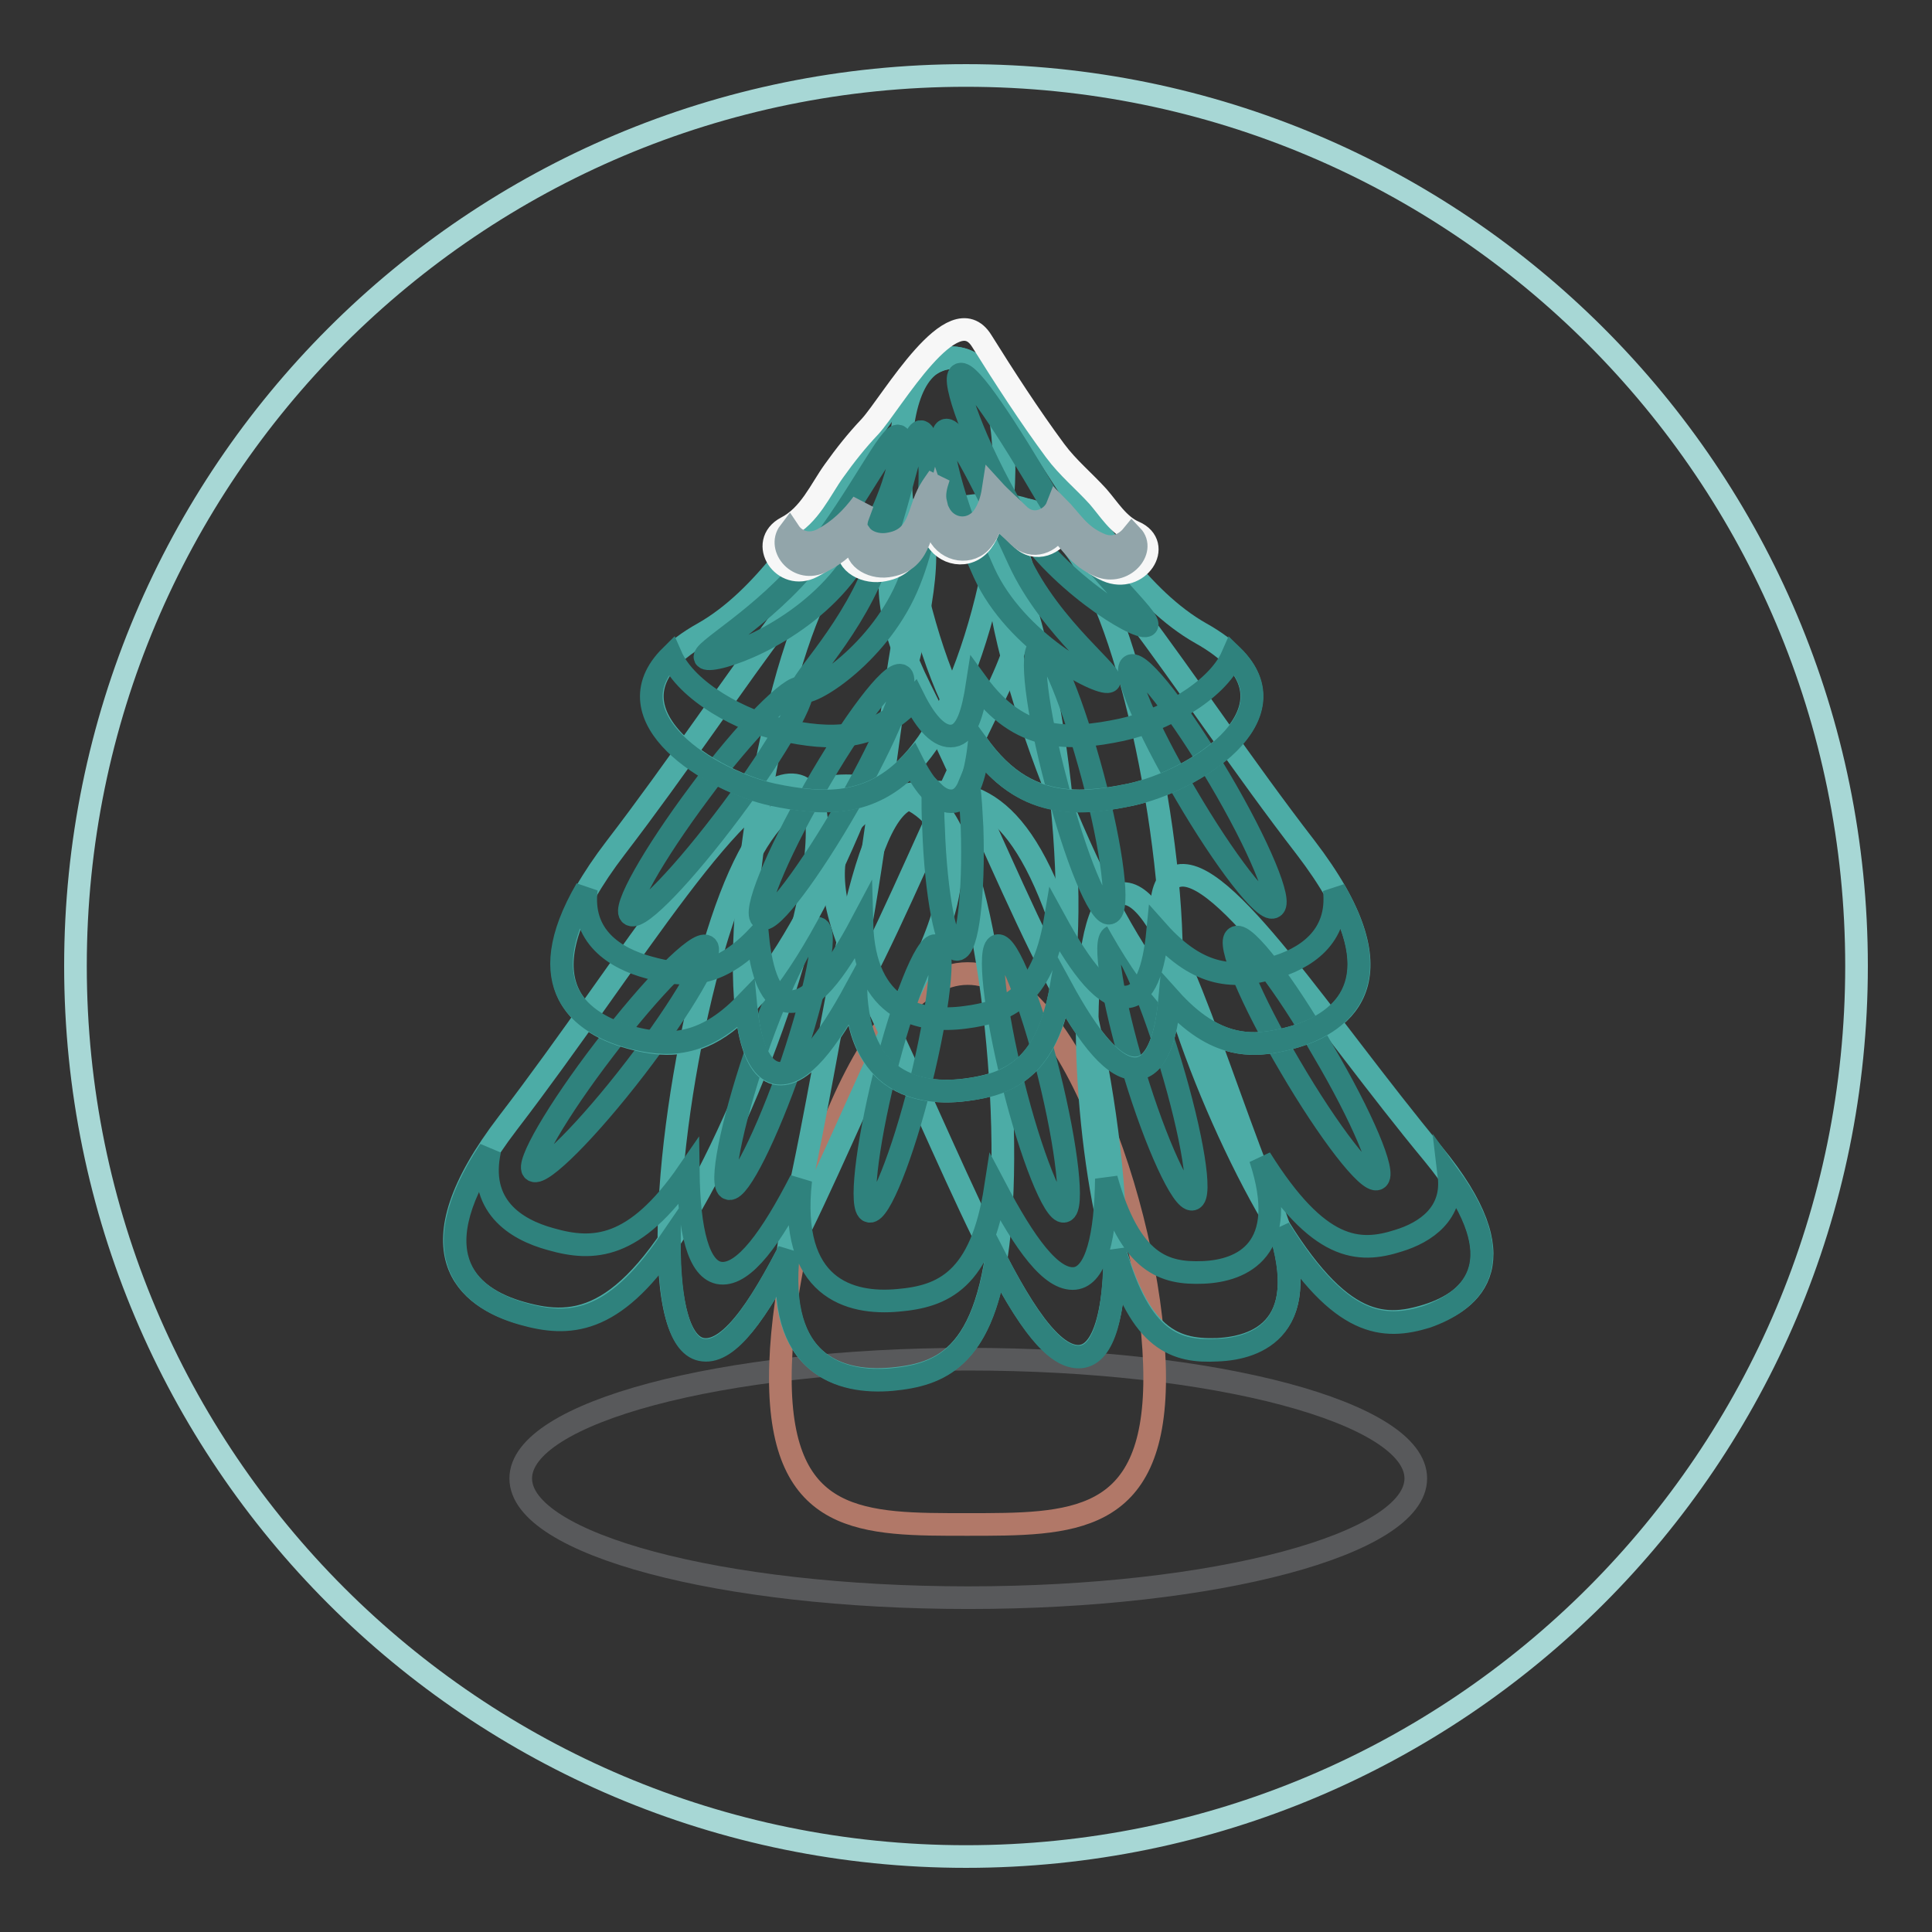<?xml version="1.0" encoding="utf-8"?>
<!-- Svg Vector Icons : http://www.onlinewebfonts.com/icon -->
<!DOCTYPE svg PUBLIC "-//W3C//DTD SVG 1.1//EN" "http://www.w3.org/Graphics/SVG/1.1/DTD/svg11.dtd">
<svg version="1.1" xmlns="http://www.w3.org/2000/svg" xmlns:xlink="http://www.w3.org/1999/xlink" x="0px" y="0px" viewBox="0 0 256 256" enable-background="new 0 0 256 256" xml:space="preserve">
<rect x="0" y="0" width="256" height="256" fill="#333333" stroke="none"/>
<g> <path stroke-width="3" fill-opacity="0" stroke="#a7d7d5"  d="M10,128c0,65.2,52.8,118,118,118s118-52.8,118-118c0-65.2-52.8-118-118-118S10,62.8,10,128L10,128z"/> <path stroke-width="3" fill-opacity="0" stroke="#58595b"  d="M187.6,195.9c0,8.7-26.5,15.8-59.3,15.8c-32.8,0-59.3-7.1-59.3-15.8s26.5-15.8,59.3-15.8 C161.1,180.1,187.6,187.2,187.6,195.9z"/> <path stroke-width="3" fill-opacity="0" stroke="#b17868"  d="M153,182.6c0,19.5-11.1,19.4-24.8,19.4c-13.7,0-24.8,0.2-24.8-19.4c0-19.5,11.1-53.6,24.8-53.6 C142,128.9,153,163,153,182.6z"/> <path stroke-width="3" fill-opacity="0" stroke="#4caca6"  d="M93.6,156.1C83.5,175.3,76.4,176,69.2,174c-7.3-2-15-8.1-1.9-25.2c16.2-21.1,31.1-46.7,38.4-44.7 C112.9,106.2,103.7,136.8,93.6,156.1z M132.8,157.7c-0.8,21.3-7,24.3-14.6,25c-7.6,0.7-17.4-2.3-12.8-22.5 c5.7-25.1,8.2-53.8,15.7-54.5C128.7,105,133.6,136.4,132.8,157.7z"/> <path stroke-width="3" fill-opacity="0" stroke="#4caca6"  d="M94.5,125.8c6-20.6,12.8-22.4,20.4-21.5c7.5,0.8,16.4,5.6,7,24.4c-11.7,23.4-21.1,50.9-28.7,50.1 C85.6,178,88.5,146.4,94.5,125.8z M167.8,159.8c9.2,16.1,15.2,16.4,21.3,14.5c6.1-1.9,12.4-7.3,0.8-21.4 c-14.5-17.5-27.9-38.7-34-36.8C149.8,118,158.7,143.7,167.8,159.8L167.8,159.8z"/> <path stroke-width="3" fill-opacity="0" stroke="#4caca6"  d="M141.9,126.6c-6-20.6-12.8-22.3-20.4-21.5c-7.5,0.8-16.4,5.6-7,24.5c11.7,23.4,21.1,50.9,28.7,50.1 C150.8,178.8,147.9,147.2,141.9,126.6L141.9,126.6z"/> <path stroke-width="3" fill-opacity="0" stroke="#4caca6"  d="M146.5,160.6c3.5,16.7,8.8,18.4,14.8,18.2c6.1-0.3,13.4-3.6,7.1-19.1c-7.8-19.2-13.6-41.5-19.6-41.3 C142.7,118.7,143.1,144,146.5,160.6L146.5,160.6z"/> <path stroke-width="3" fill-opacity="0" stroke="#2f827d"  d="M192,155.8c0.6,5-3.1,7.5-6.7,8.6c-5.3,1.7-10.6,1.4-18.3-10.9c4,12.1-2.4,14.9-7.6,15.1 c-5.1,0.2-9.6-1.1-12.8-12.4c-0.1,7.5-1.3,12.9-4.2,13.2c-3.1,0.3-6.6-4.6-10.5-12c-1.9,12.3-7,14.4-12.9,14.9 c-6.4,0.6-14.5-1.6-12.9-15.9c-3.9,7.6-7.5,12.6-10.6,12.3c-3-0.3-4.2-5.8-4.3-13.4c-7.1,10.3-12.6,10.5-18.2,8.9 c-4.8-1.3-9.7-4.5-8.1-11.8c-9.5,14.4-2.4,19.8,4.4,21.7c6,1.7,11.9,1.5,19.4-9.5c0,8.1,1.3,14,4.5,14.3c3.4,0.4,7.1-5,11.3-13.1 c-1.7,15.2,6.9,17.6,13.7,17c6.3-0.6,11.7-2.8,13.8-15.9c4.1,8,7.8,13.2,11.2,12.9c3.2-0.3,4.5-6,4.5-14.1 c3.4,12.1,8.2,13.5,13.6,13.2c5.6-0.2,12.4-3.2,8.2-16.1c8.2,13.2,13.9,13.4,19.5,11.7C194.7,172.5,200.6,167.7,192,155.8 L192,155.8z"/> <path stroke-width="3" fill-opacity="0" stroke="#2f827d"  d="M175.3,139.2c5.2,8.8,8.4,16.4,7.2,17c-1.2,0.6-6.4-6.1-11.6-15c-5.2-8.8-8.4-16.5-7.1-17 C165,123.6,170.2,130.3,175.3,139.2L175.3,139.2z M80.1,139c-6.3,8.2-10.5,15.5-9.4,16.1c1.1,0.7,7.2-5.4,13.5-13.6 c6.3-8.2,10.5-15.5,9.4-16.1C92.5,124.6,86.4,130.7,80.1,139z"/> <path stroke-width="3" fill-opacity="0" stroke="#2f827d"  d="M100.1,139.6c-3.2,9.5-4.8,17.6-3.5,17.9c1.3,0.3,5-7.1,8.3-16.6c3.2-9.5,4.8-17.5,3.5-17.9 C107.1,122.6,103.4,130.1,100.1,139.6z M117.2,142.4c-2.4,9.7-3.3,17.8-2,18.1c1.3,0.3,4.4-7.4,6.8-17.1c2.4-9.7,3.3-17.8,2-18.1 C122.7,125,119.6,132.7,117.2,142.4z M139,142.4c2.4,9.7,3.3,17.8,2,18.1c-1.3,0.3-4.4-7.4-6.8-17.1c-2.4-9.7-3.3-17.8-2-18.1 C133.5,125,136.6,132.7,139,142.4z M155.1,140.9c2.9,9.6,4.2,17.7,2.9,18c-1.3,0.3-4.8-7.2-7.7-16.8c-2.9-9.6-4.2-17.7-2.9-18 C148.8,123.8,152.2,131.3,155.1,140.9L155.1,140.9z"/> <path stroke-width="3" fill-opacity="0" stroke="#4caca6"  d="M107.9,119.6c-10.1,19.3-17.1,19.9-24.4,17.9c-7.3-2-15-8.1-1.9-25.2c16.2-21.1,31.1-46.7,38.4-44.7 C127.2,69.6,117.9,100.3,107.9,119.6z"/> <path stroke-width="3" fill-opacity="0" stroke="#4caca6"  d="M141.4,118.9c0.2,21.3-5.9,24.5-13.4,25.5c-7.5,1-17.5-1.6-13.9-22c4.5-25.3,5.6-54,13.1-55 C134.8,66.5,141.2,97.7,141.4,118.9z"/> <path stroke-width="3" fill-opacity="0" stroke="#4caca6"  d="M104.4,89.3c6-20.6,12.8-22.4,20.4-21.6c7.5,0.8,16.4,5.6,7,24.5c-11.7,23.4-21.1,50.9-28.7,50.1 C95.6,141.5,98.5,109.9,104.4,89.3z"/> <path stroke-width="3" fill-opacity="0" stroke="#4caca6"  d="M146.7,119.6c10.1,19.3,17.1,19.9,24.4,17.9c7.3-2,15-8.1,1.9-25.2c-16.3-21.1-31.1-46.7-38.4-44.7 C127.3,69.6,136.6,100.3,146.7,119.6z"/> <path stroke-width="3" fill-opacity="0" stroke="#4caca6"  d="M149.4,88.6C143.4,68,136.6,66.2,129,67c-7.6,0.8-16.4,5.6-7,24.4c11.7,23.4,21.1,50.9,28.7,50.1 C158.2,140.8,155.4,109.2,149.4,88.6L149.4,88.6z"/> <path stroke-width="3" fill-opacity="0" stroke="#2f827d"  d="M176.8,117.9c0.7,6.3-3.9,9.2-8.3,10.4c-4.8,1.3-9.5,1.4-15.1-4.9c-0.5,5.1-1.7,8.5-4.1,8.7 c-2.9,0.3-6-3.7-9.5-10.1c-1.7,10.1-6.4,12.1-11.9,12.8c-5.9,0.8-13.4-0.8-13.7-12.5c-3.5,6.6-6.7,10.7-9.7,10.4 c-2.3-0.2-3.6-3.6-4.1-8.6c-5.3,5.6-9.8,5.4-14.4,4.1c-4.5-1.2-9.1-4.1-8.3-10.4c-7.5,12.9-0.7,17.8,5.7,19.6 c4.9,1.3,9.7,1.5,15.4-4.4c0.5,5.4,1.9,8.9,4.3,9.2c3.1,0.3,6.5-4.1,10.3-11.1c0.4,12.4,8.3,14.1,14.6,13.3 c5.8-0.7,10.7-2.9,12.6-13.6c3.7,6.8,7.1,11.1,10.1,10.8c2.5-0.3,3.8-3.9,4.3-9.3c6,6.7,11,6.6,16.1,5.2 C177.5,135.7,184.2,130.7,176.8,117.9L176.8,117.9z"/> <path stroke-width="3" fill-opacity="0" stroke="#2f827d"  d="M161.6,103.2c5.2,8.8,8.4,16.5,7.1,17c-1.2,0.6-6.4-6.1-11.6-15c-5.2-8.8-8.4-16.5-7.2-17 C151.2,87.7,156.4,94.4,161.6,103.2L161.6,103.2z"/> <path stroke-width="3" fill-opacity="0" stroke="#2f827d"  d="M144.8,102.9c2.6,9.7,3.6,17.8,2.2,18.1c-1.3,0.3-4.5-7.3-7-17.1c-2.6-9.7-3.6-17.8-2.2-18.1 C139.1,85.6,142.2,93.2,144.8,102.9z"/> <path stroke-width="3" fill-opacity="0" stroke="#2f827d"  d="M92.7,105c-6.2,8.3-10.3,15.6-9.1,16.2c1.2,0.7,7.1-5.5,13.3-13.8c6.2-8.3,10.3-15.6,9.2-16.2 S98.8,96.7,92.7,105z"/> <path stroke-width="3" fill-opacity="0" stroke="#2f827d"  d="M107.9,104.6c-5.1,8.9-8.2,16.5-6.9,17.1c1.2,0.6,6.3-6.2,11.4-15.1c5.1-8.9,8.2-16.5,7-17.1 C118.1,88.9,113,95.7,107.9,104.6z M128.4,104.1c-0.5,1.2-1.2,1.9-2.1,2c-0.9,0.1-1.8-0.3-2.7-1.2c0,1.5,0,3.1,0.1,4.8 c0.3,8.9,1.7,16.1,3.1,16.1c1.4,0,2.3-7.3,2-16.2C128.7,107.7,128.6,105.8,128.4,104.1z"/> <path stroke-width="3" fill-opacity="0" stroke="#4caca6"  d="M126.9,91c-6.8,16-15.1,16.2-24.4,14.3c-9.3-2-25.2-12.5-9.3-21.4c15.9-9,24.5-38.4,33.9-36.4 C136.3,49.3,133.7,75,126.9,91z"/> <path stroke-width="3" fill-opacity="0" stroke="#4caca6"  d="M125.4,91c6.8,16,15.1,16.2,24.4,14.3c9.3-2,25.2-12.5,9.3-21.4c-15.9-9-24.5-38.4-33.9-36.4 C116,49.3,118.7,75,125.4,91z"/> <path stroke-width="3" fill-opacity="0" stroke="#2f827d"  d="M163.3,86.9c-2.1,4.8-9.5,8.7-14.7,9.8c-7.1,1.5-13.5,1.6-19.1-6.1c-0.6,3.9-1.4,6.6-3.2,6.9 c-1.8,0.3-3.6-1.7-5.2-4.9c-5.2,5.7-11.1,5.5-17.5,4.1c-5.2-1.1-12.6-5-14.7-9.8c-8.3,8.2,5.2,16.6,13.5,18.4 c6.7,1.4,13,1.7,18.5-4.3c1.7,3.4,3.6,5.5,5.5,5.2c1.8-0.3,2.8-3.1,3.3-7.3c5.9,8.1,12.7,8,20.1,6.4 C158.2,103.5,171.6,95,163.3,86.9z M138.8,65.9c5.2,8.8,14.3,16.5,13.1,17c-1.2,0.6-12.3-6.1-17.5-15c-5.2-8.8-8.4-17.8-7.2-18.3 C128.4,49,133.6,57,138.8,65.9z"/> <path stroke-width="3" fill-opacity="0" stroke="#2f827d"  d="M135,74.2c4.2,9.2,13.2,15.6,11.9,16.1c-1.3,0.5-12.3-5.2-16.5-14.4c-4.2-9.2-6.4-18.4-5.1-18.9 C126.6,56.5,130.8,65,135,74.2z"/> <path stroke-width="3" fill-opacity="0" stroke="#2f827d"  d="M111.7,76.4c6.5-8.1,8.6-17.9,7.4-18.6c-1.1-0.7-5.1,8-11.5,16.1S92.4,86.5,93.5,87.2 C94.6,87.9,105.2,84.5,111.7,76.4z"/> <path stroke-width="3" fill-opacity="0" stroke="#2f827d"  d="M120.5,77c3.8-9.4,2.9-19.3,1.6-19.8c-1.3-0.4-2.5,8.9-6.2,18.2c-3.8,9.4-10.9,15.8-9.6,16.2 C107.6,92.2,116.8,86.4,120.5,77L120.5,77z"/> <path stroke-width="3" fill-opacity="0" stroke="#f7f7f7"  d="M150.3,70.5c-2.1-0.9-3.4-3.1-4.8-4.7c-1.9-2.1-4-3.8-5.7-6.1c-3.4-4.6-6.7-9.7-9.7-14.5 c-3.8-6.2-11.9,8.1-14.8,11.3c-1.8,1.9-3.3,3.8-4.8,5.9c-1.8,2.5-3.2,5.9-6.3,7.5c-3.8,2-0.4,7.2,3.4,5.2c2.5-1.3,4.2-3.2,5.7-5.3 c-0.3,0.7-0.5,1.4-0.8,2.1c-0.8,2.4,1.8,4,4.2,3.7c4.7-0.6,4.3-4.8,6-7.8c0.4-0.7,0.8-1.3,1.3-1.9c-0.5,1.7-0.9,3.4-0.1,5.2 c1.1,2.4,4.4,3.1,6.2,0.7c0.9-1.2,1.3-2.6,1.5-4.1c1.1,1.3,2.5,2.4,3.7,3.6c1.9,2,4.6,0.7,5.4-1.2c2.1,2.1,3,4.2,6,5.5 C150.8,77.4,154.2,72.2,150.3,70.5L150.3,70.5z"/> <path stroke-width="3" fill-opacity="0" stroke="#92a5aa"  d="M113.6,68.6c0.2-0.6,0.5-1.3,0.7-1.9c-1.4,1.9-3.1,3.6-5.4,4.8c-1.8,0.9-3.5,0.2-4.3-1 c-1.6,2.1,1.2,5.5,4.3,3.9c2-1,3.5-2.4,4.7-4C113.4,69.9,113.4,69.3,113.6,68.6z M124.4,63.2c-0.4,0.6-0.8,1.1-1.2,1.8 c-1.6,2.7-1.2,6.5-5.6,7.1c-1.4,0.2-2.9-0.3-3.6-1.3c-0.1,0.3-0.2,0.5-0.3,0.8c-0.8,2.2,1.7,3.7,3.9,3.4c4.4-0.6,4.1-4.4,5.6-7.1 c0.2-0.4,0.5-0.8,0.8-1.2C123.7,65.5,124,64.4,124.4,63.2z M145.7,72.1c-2.8-1.2-3.7-3.1-5.6-5c-0.7,1.8-3.3,2.9-5.1,1.1 c-1.1-1.1-2.4-2.2-3.4-3.3c-0.2,1.3-0.6,2.6-1.4,3.7c-1.7,2.1-4.7,1.6-5.8-0.7c-0.1-0.2-0.2-0.4-0.3-0.7c-0.3,1.2-0.3,2.4,0.3,3.6 c1.1,2.2,4.2,2.8,5.8,0.7c0.9-1.1,1.2-2.4,1.4-3.7c1.1,1.2,2.3,2.2,3.4,3.3c1.8,1.8,4.3,0.7,5.1-1.1c1.9,1.9,2.8,3.8,5.6,5 c3.2,1.3,6.1-2.1,4.3-4C149.1,72.1,147.5,72.9,145.7,72.1z"/></g>
</svg>